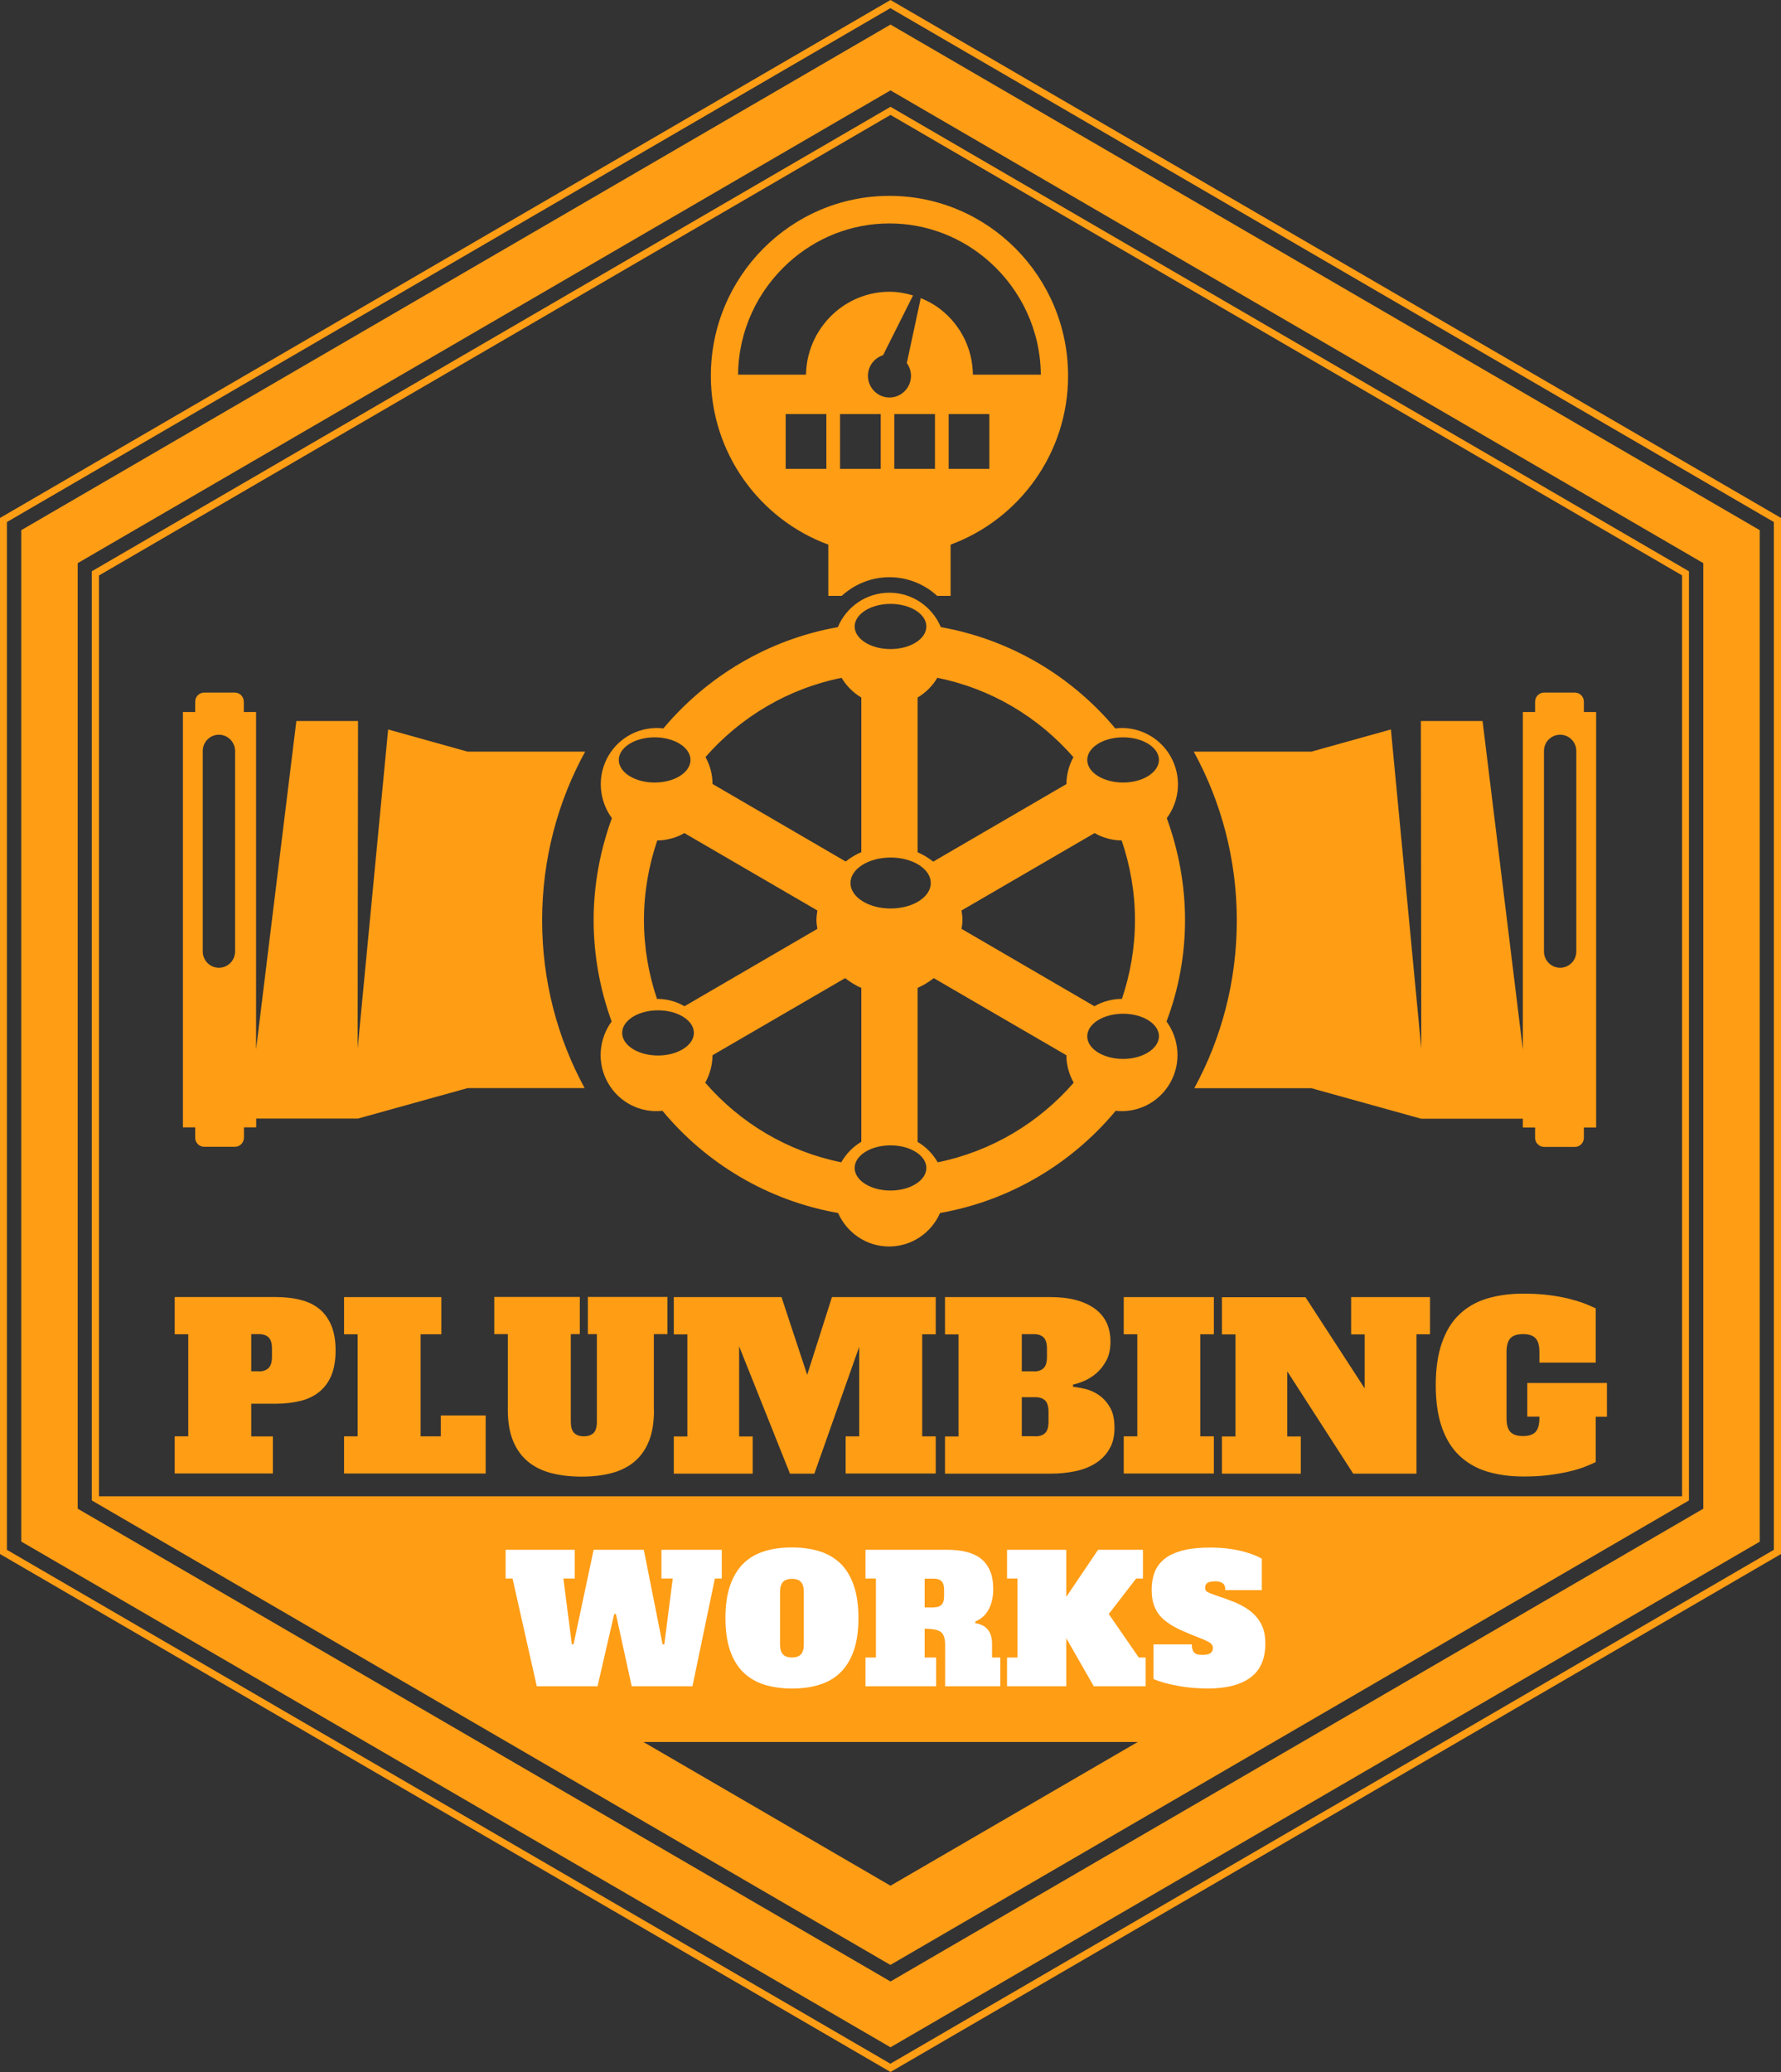 <svg width="86" height="100" viewBox="0 0 86 100" fill="none" xmlns="http://www.w3.org/2000/svg">
<rect x="0" y="0" width="86" height="100" fill="#333333" stroke="none"/>
<path d="M43 5.154L4.432 27.572V72.415L42.994 94.833L81.555 72.415V27.572L43 5.154ZM43 91.01L31.07 84.074H54.937L43 91.01ZM81.222 72.218H4.778V27.775L43 5.547L81.222 27.769V72.218Z" fill="#FF9D15"/>
<path d="M26.178 44.418C26.178 41.464 26.933 38.687 28.255 36.277H22.583L18.742 35.206L17.269 50.606L17.288 34.8H14.31L12.365 50.65V34.363H11.773V33.868C11.773 33.621 11.578 33.425 11.332 33.425H9.866C9.62 33.425 9.425 33.621 9.425 33.868V34.363H8.833V54.41H9.425V54.904C9.425 55.151 9.62 55.348 9.866 55.348H11.339C11.584 55.348 11.779 55.151 11.779 54.904V54.41H12.371V53.985H17.288L22.583 52.514H28.23C26.921 50.111 26.178 47.353 26.178 44.418ZM11.351 45.92C11.351 46.358 10.999 46.707 10.571 46.707C10.136 46.707 9.79 46.352 9.79 45.92V36.246C9.79 35.808 10.143 35.46 10.571 35.46C11.005 35.46 11.351 35.815 11.351 36.246V45.92ZM76.481 34.363V33.868C76.481 33.621 76.286 33.425 76.04 33.425H74.567C74.322 33.425 74.126 33.621 74.126 33.868V34.363H73.534V50.65L71.589 34.8H68.611L68.63 50.606L67.163 35.206L63.323 36.277H57.644C58.966 38.693 59.722 41.47 59.722 44.424C59.722 47.36 58.979 50.117 57.669 52.52H63.323L68.618 53.991H73.534V54.416H74.126V54.911C74.126 55.158 74.322 55.354 74.567 55.354H76.04C76.286 55.354 76.481 55.158 76.481 54.911V54.416H77.073V34.363H76.481ZM76.116 45.92C76.116 46.358 75.763 46.707 75.335 46.707C74.901 46.707 74.554 46.352 74.554 45.92V36.246C74.554 35.808 74.907 35.46 75.335 35.46C75.769 35.46 76.116 35.815 76.116 36.246V45.92ZM57.222 44.405C57.222 42.675 56.901 41.026 56.341 39.486C56.97 38.642 57.077 37.469 56.517 36.493C55.957 35.523 54.893 35.029 53.854 35.155C51.745 32.632 48.786 30.863 45.43 30.267C45.021 29.291 44.064 28.606 42.943 28.606C41.823 28.606 40.866 29.291 40.457 30.267C37.101 30.863 34.148 32.638 32.033 35.155C30.994 35.029 29.93 35.523 29.37 36.493C28.816 37.463 28.923 38.636 29.546 39.486C28.986 41.026 28.665 42.675 28.665 44.405C28.665 46.123 28.979 47.772 29.534 49.3C28.916 50.143 28.809 51.309 29.363 52.273C29.918 53.237 30.963 53.725 31.989 53.611C34.104 56.16 37.082 57.947 40.469 58.543C40.891 59.494 41.835 60.16 42.931 60.16C44.026 60.16 44.977 59.494 45.392 58.543C48.773 57.947 51.751 56.16 53.873 53.611C54.905 53.725 55.95 53.23 56.498 52.273C57.052 51.309 56.945 50.143 56.328 49.3C56.907 47.772 57.222 46.123 57.222 44.405ZM45.26 32.714C47.86 33.234 50.146 34.61 51.833 36.544C51.613 36.943 51.499 37.387 51.493 37.843L45.065 41.584C44.832 41.407 44.58 41.248 44.31 41.134V33.665C44.7 33.431 45.027 33.108 45.26 32.714ZM46.431 43.942L52.853 40.208C53.256 40.437 53.703 40.557 54.162 40.563C54.572 41.768 54.805 43.061 54.805 44.405C54.805 45.737 54.578 47.011 54.175 48.209C53.709 48.209 53.256 48.33 52.847 48.564L46.431 44.83C46.45 44.691 46.475 44.545 46.475 44.399C46.475 44.247 46.45 44.095 46.431 43.942ZM44.946 42.617C44.946 43.296 44.077 43.847 43.006 43.847C41.936 43.847 41.067 43.296 41.067 42.617C41.067 41.939 41.936 41.387 43.006 41.387C44.077 41.387 44.946 41.939 44.946 42.617ZM43 29.145C43.957 29.145 44.731 29.633 44.731 30.235C44.731 30.838 43.957 31.326 43 31.326C42.043 31.326 41.269 30.838 41.269 30.235C41.275 29.633 42.049 29.145 43 29.145ZM40.639 32.714C40.872 33.108 41.2 33.431 41.59 33.665V41.127C41.313 41.242 41.067 41.4 40.834 41.578L34.406 37.837C34.406 37.381 34.287 36.937 34.066 36.537C35.754 34.61 38.045 33.234 40.639 32.714ZM39.468 44.83L33.053 48.564C32.65 48.33 32.19 48.209 31.724 48.209C31.321 47.011 31.095 45.737 31.095 44.405C31.095 43.061 31.328 41.768 31.737 40.563C32.197 40.557 32.65 40.437 33.047 40.208L39.468 43.942C39.449 44.095 39.424 44.247 39.424 44.405C39.424 44.551 39.449 44.691 39.468 44.83ZM31.611 35.586C32.568 35.586 33.342 36.075 33.342 36.677C33.342 37.279 32.568 37.767 31.611 37.767C30.654 37.767 29.88 37.279 29.88 36.677C29.88 36.075 30.654 35.586 31.611 35.586ZM31.775 50.942C30.818 50.942 30.043 50.454 30.043 49.851C30.043 49.249 30.818 48.761 31.775 48.761C32.732 48.761 33.506 49.249 33.506 49.851C33.506 50.447 32.732 50.942 31.775 50.942ZM40.62 56.096C38.02 55.57 35.735 54.194 34.054 52.254C34.281 51.848 34.4 51.392 34.406 50.929L40.809 47.208C41.048 47.391 41.306 47.563 41.59 47.677V55.107C41.187 55.348 40.859 55.684 40.62 56.096ZM43 57.459C42.043 57.459 41.269 56.971 41.269 56.369C41.269 55.766 42.043 55.278 43 55.278C43.957 55.278 44.731 55.766 44.731 56.369C44.731 56.971 43.957 57.459 43 57.459ZM45.279 56.096C45.046 55.69 44.712 55.348 44.31 55.113V47.677C44.593 47.556 44.851 47.391 45.09 47.208L51.493 50.929C51.493 51.392 51.619 51.848 51.846 52.254C50.165 54.188 47.879 55.57 45.279 56.096ZM54.232 51.107C53.275 51.107 52.5 50.618 52.5 50.016C52.5 49.414 53.275 48.926 54.232 48.926C55.189 48.926 55.963 49.414 55.963 50.016C55.957 50.612 55.182 51.107 54.232 51.107ZM54.232 37.767C53.275 37.767 52.5 37.279 52.5 36.677C52.5 36.075 53.275 35.586 54.232 35.586C55.189 35.586 55.963 36.075 55.963 36.677C55.957 37.279 55.182 37.767 54.232 37.767ZM42.95 9.453C38.196 9.453 34.325 13.346 34.325 18.139C34.325 21.879 36.692 25.068 39.997 26.286V28.758H40.645C41.262 28.194 42.075 27.858 42.95 27.858C43.825 27.858 44.637 28.194 45.254 28.758H45.902V26.286C49.208 25.068 51.575 21.879 51.575 18.139C51.575 13.346 47.703 9.453 42.95 9.453ZM39.903 22.628H37.938V19.984H39.903V22.628ZM42.528 22.628H40.564V19.984H42.528V22.628ZM45.147 22.628H43.183V19.984H45.147V22.628ZM47.772 22.628H45.808V19.984H47.772V22.628ZM46.979 18.069C46.96 16.82 46.381 15.711 45.481 14.982C45.178 14.734 44.826 14.538 44.461 14.386L43.787 17.524C43.913 17.695 43.989 17.904 43.989 18.139C43.989 18.716 43.523 19.185 42.95 19.185C42.377 19.185 41.911 18.716 41.911 18.139C41.911 17.67 42.219 17.277 42.641 17.143L44.089 14.259C43.724 14.151 43.346 14.081 42.95 14.081C41.974 14.081 41.08 14.436 40.381 15.02C39.506 15.755 38.939 16.852 38.92 18.082H35.64C35.659 15.939 36.597 14.024 38.064 12.687C39.361 11.507 41.067 10.784 42.95 10.784C44.813 10.784 46.513 11.495 47.804 12.655C49.289 13.992 50.24 15.926 50.259 18.082H46.979V18.069Z" fill="#FF9D15"/>
<path d="M13.177 71.114H8.436V69.32H9.091V64.394H8.436V62.6H13.322C13.762 62.6 14.165 62.644 14.524 62.739C14.883 62.828 15.185 62.98 15.431 63.183C15.676 63.386 15.865 63.652 16.004 63.982C16.136 64.311 16.205 64.711 16.205 65.174C16.205 65.649 16.136 66.049 16.004 66.372C15.872 66.695 15.676 66.962 15.431 67.164C15.185 67.367 14.883 67.519 14.524 67.608C14.165 67.697 13.762 67.748 13.322 67.748H12.132V69.326H13.177V71.114ZM12.503 66.188C12.705 66.188 12.862 66.131 12.969 66.023C13.076 65.915 13.133 65.738 13.133 65.484V65.091C13.133 64.844 13.082 64.666 12.976 64.552C12.868 64.445 12.711 64.388 12.503 64.388H12.132V66.182H12.503V66.188Z" fill="#FF9D15"/>
<path d="M16.614 62.602H21.311V64.396H20.31V69.322H21.286V68.314H23.452V71.116H16.614V69.322H17.269V64.396H16.614V62.602Z" fill="#FF9D15"/>
<path d="M31.579 68.059C31.579 68.648 31.498 69.149 31.334 69.555C31.17 69.961 30.937 70.29 30.635 70.544C30.333 70.798 29.962 70.981 29.533 71.096C29.099 71.21 28.62 71.267 28.092 71.267C27.55 71.267 27.059 71.21 26.618 71.096C26.178 70.981 25.806 70.798 25.498 70.544C25.189 70.29 24.95 69.961 24.78 69.555C24.61 69.149 24.522 68.648 24.522 68.059V64.388H23.867V62.594H27.997V64.388H27.563V68.617C27.563 68.864 27.613 69.041 27.72 69.156C27.827 69.263 27.985 69.32 28.192 69.32C28.4 69.32 28.558 69.263 28.665 69.156C28.772 69.048 28.822 68.864 28.822 68.617V64.388H28.387V62.594H32.228V64.388H31.573V68.059H31.579Z" fill="#FF9D15"/>
<path d="M32.536 62.602H37.737L38.977 66.355L40.173 62.602H45.184V64.396H44.53V69.322H45.184V71.116H40.834V69.322H41.489V64.998L39.323 71.123H38.146L35.691 64.979V69.328H36.345V71.123H32.536V69.328H33.191V64.402H32.536V62.602Z" fill="#FF9D15"/>
<path d="M45.638 62.602H50.737C51.631 62.602 52.33 62.785 52.846 63.147C53.363 63.514 53.621 64.047 53.621 64.757C53.621 65.106 53.558 65.41 53.426 65.657C53.294 65.905 53.136 66.108 52.947 66.272C52.758 66.431 52.563 66.558 52.355 66.646C52.148 66.735 51.971 66.792 51.814 66.824V66.932C51.971 66.944 52.167 66.983 52.4 67.033C52.633 67.09 52.853 67.185 53.061 67.331C53.268 67.471 53.451 67.674 53.596 67.921C53.747 68.174 53.816 68.504 53.816 68.91C53.816 69.322 53.734 69.664 53.564 69.943C53.401 70.222 53.174 70.45 52.891 70.628C52.607 70.805 52.28 70.932 51.908 71.008C51.537 71.084 51.14 71.123 50.731 71.123H45.632V69.328H46.286V64.402H45.632V62.602H45.638ZM49.925 66.19C50.133 66.19 50.291 66.133 50.398 66.025C50.505 65.917 50.555 65.74 50.555 65.486V65.093C50.555 64.846 50.505 64.668 50.398 64.554C50.291 64.447 50.133 64.389 49.925 64.389H49.34V66.184H49.925V66.19ZM50.001 69.322C50.209 69.322 50.366 69.265 50.473 69.157C50.58 69.049 50.63 68.865 50.63 68.618V68.136C50.63 67.889 50.58 67.712 50.473 67.597C50.366 67.49 50.209 67.433 50.001 67.433H49.34V69.316H50.001V69.322Z" fill="#FF9D15"/>
<path d="M54.263 62.602H58.614V64.396H57.959V69.322H58.614V71.116H54.263V69.322H54.918V64.396H54.263V62.602Z" fill="#FF9D15"/>
<path d="M65.243 62.602H69.052V64.396H68.397V71.123H65.344L62.158 66.184V69.328H62.813V71.123H59.004V69.328H59.658V64.402H59.004V62.608H63.039L65.897 67.008V64.402H65.243V62.602Z" fill="#FF9D15"/>
<path d="M73.749 66.747H77.595V68.376H77.054V70.563C76.884 70.646 76.695 70.728 76.475 70.811C76.254 70.893 76.002 70.969 75.713 71.032C75.423 71.096 75.108 71.153 74.749 71.197C74.397 71.242 74 71.261 73.566 71.261C72.911 71.261 72.326 71.178 71.803 71.02C71.281 70.861 70.84 70.601 70.468 70.253C70.103 69.904 69.82 69.448 69.625 68.89C69.43 68.332 69.329 67.653 69.329 66.848C69.329 66.049 69.43 65.371 69.625 64.813C69.82 64.249 70.097 63.792 70.462 63.444C70.827 63.095 71.268 62.835 71.79 62.676C72.313 62.518 72.898 62.435 73.541 62.435C73.981 62.435 74.384 62.455 74.743 62.499C75.102 62.543 75.423 62.6 75.713 62.67C75.996 62.74 76.254 62.816 76.475 62.898C76.695 62.981 76.89 63.063 77.054 63.146V65.764H74.334V65.251C74.334 64.933 74.271 64.712 74.145 64.585C74.019 64.452 73.818 64.388 73.541 64.388C73.264 64.388 73.062 64.452 72.936 64.585C72.81 64.718 72.747 64.94 72.747 65.251V68.446C72.747 68.763 72.81 68.985 72.936 69.112C73.062 69.245 73.264 69.308 73.541 69.308C73.818 69.308 74.019 69.245 74.145 69.112C74.271 68.978 74.334 68.757 74.334 68.446V68.37H73.749V66.747Z" fill="#FF9D15"/>
<path d="M25.92 81.384L24.749 76.185H24.415V74.797H27.752V76.185H27.204L27.613 79.362H27.695L28.665 74.797H31.088L31.995 79.362H32.077L32.486 76.185H31.939V74.797H34.853V76.185H34.52L33.437 81.384H30.503L29.741 77.897H29.659L28.854 81.384H25.92Z" fill="white"/>
<path d="M41.452 78.088C41.452 78.71 41.376 79.236 41.225 79.667C41.074 80.098 40.86 80.447 40.583 80.719C40.306 80.992 39.966 81.188 39.569 81.309C39.172 81.436 38.732 81.493 38.241 81.493C37.756 81.493 37.309 81.429 36.912 81.309C36.516 81.182 36.176 80.986 35.899 80.719C35.622 80.453 35.407 80.098 35.256 79.667C35.105 79.236 35.03 78.71 35.03 78.088C35.03 77.473 35.105 76.947 35.256 76.516C35.407 76.085 35.622 75.73 35.899 75.457C36.176 75.184 36.516 74.988 36.912 74.868C37.309 74.741 37.749 74.684 38.241 74.684C38.725 74.684 39.172 74.747 39.569 74.868C39.966 74.994 40.306 75.191 40.583 75.457C40.86 75.73 41.074 76.078 41.225 76.516C41.376 76.953 41.452 77.473 41.452 78.088ZM38.241 79.996C38.429 79.996 38.574 79.946 38.669 79.851C38.763 79.749 38.813 79.591 38.813 79.375V76.82C38.813 76.598 38.763 76.44 38.669 76.345C38.574 76.243 38.429 76.199 38.241 76.199C38.052 76.199 37.907 76.25 37.812 76.345C37.718 76.446 37.668 76.605 37.668 76.82V79.375C37.668 79.597 37.718 79.756 37.812 79.851C37.907 79.946 38.052 79.996 38.241 79.996Z" fill="white"/>
<path d="M44.65 79.996H45.204V81.384H41.791V79.996H42.295V76.185H41.791V74.797H45.732C46.072 74.797 46.381 74.829 46.664 74.898C46.941 74.968 47.174 75.076 47.363 75.222C47.552 75.374 47.703 75.57 47.804 75.811C47.911 76.052 47.961 76.35 47.961 76.699C47.961 77.073 47.886 77.396 47.741 77.675C47.59 77.954 47.376 78.144 47.092 78.258L47.099 78.341C47.634 78.423 47.904 78.759 47.904 79.343V79.996H48.301V81.384H45.638V79.393C45.638 79.222 45.619 79.089 45.581 78.981C45.544 78.88 45.487 78.797 45.405 78.747C45.323 78.696 45.222 78.658 45.096 78.639C44.971 78.62 44.826 78.607 44.65 78.607V79.996ZM45.103 77.574C45.267 77.574 45.386 77.529 45.468 77.447C45.55 77.365 45.588 77.225 45.588 77.035V76.731C45.588 76.54 45.55 76.401 45.468 76.319C45.386 76.236 45.267 76.192 45.103 76.192H44.65V77.58H45.103V77.574Z" fill="white"/>
<path d="M54.861 76.185L53.539 77.897L54.987 79.996H55.321V81.384H52.815L51.487 79.064V81.384H48.628V79.996H49.132V76.185H48.628V74.797H51.487V77.073L53.023 74.797H55.189V76.185H54.861Z" fill="white"/>
<path d="M58.053 79.869C58.236 79.869 58.368 79.844 58.45 79.787C58.526 79.73 58.57 79.647 58.57 79.533C58.57 79.457 58.538 79.387 58.475 79.324C58.412 79.267 58.28 79.197 58.085 79.115C57.669 78.956 57.31 78.804 56.996 78.665C56.687 78.519 56.429 78.36 56.221 78.189C56.014 78.012 55.862 77.809 55.762 77.574C55.661 77.34 55.611 77.054 55.611 76.725C55.611 76.408 55.661 76.122 55.755 75.875C55.856 75.621 56.014 75.412 56.234 75.235C56.454 75.057 56.75 74.924 57.115 74.829C57.48 74.734 57.934 74.689 58.475 74.689C58.96 74.689 59.419 74.74 59.854 74.835C60.288 74.937 60.641 75.064 60.931 75.228V76.744H59.168C59.168 76.579 59.124 76.471 59.035 76.408C58.947 76.35 58.834 76.319 58.708 76.319C58.526 76.319 58.387 76.344 58.312 76.389C58.23 76.439 58.192 76.522 58.192 76.636C58.192 76.731 58.236 76.801 58.324 76.845C58.412 76.889 58.538 76.94 58.714 76.997C59.042 77.105 59.344 77.219 59.634 77.333C59.923 77.454 60.175 77.6 60.395 77.771C60.616 77.948 60.786 78.157 60.912 78.405C61.038 78.652 61.1 78.956 61.1 79.318C61.1 80.053 60.868 80.598 60.395 80.953C59.923 81.308 59.237 81.492 58.33 81.492C57.814 81.492 57.317 81.448 56.845 81.359C56.366 81.27 55.988 81.162 55.699 81.036V79.362H57.55C57.55 79.533 57.581 79.66 57.65 79.736C57.701 79.825 57.839 79.869 58.053 79.869Z" fill="white"/>
<path d="M43 0L0 24.998V75.002L43 100L86 75.002V24.998L43 0ZM85.654 74.799L42.994 99.601L0.334 74.799V25.195L42.994 0.393L85.654 25.195V74.799Z" fill="#FF9D15"/>
<path d="M43 1.186L1.026 25.588V74.399L43 98.808L84.974 74.406V25.588L43 1.186ZM82.248 72.814L43 95.632L3.752 72.814V27.179L43 4.362L82.248 27.179V72.814Z" fill="#FF9D15"/>
</svg>

